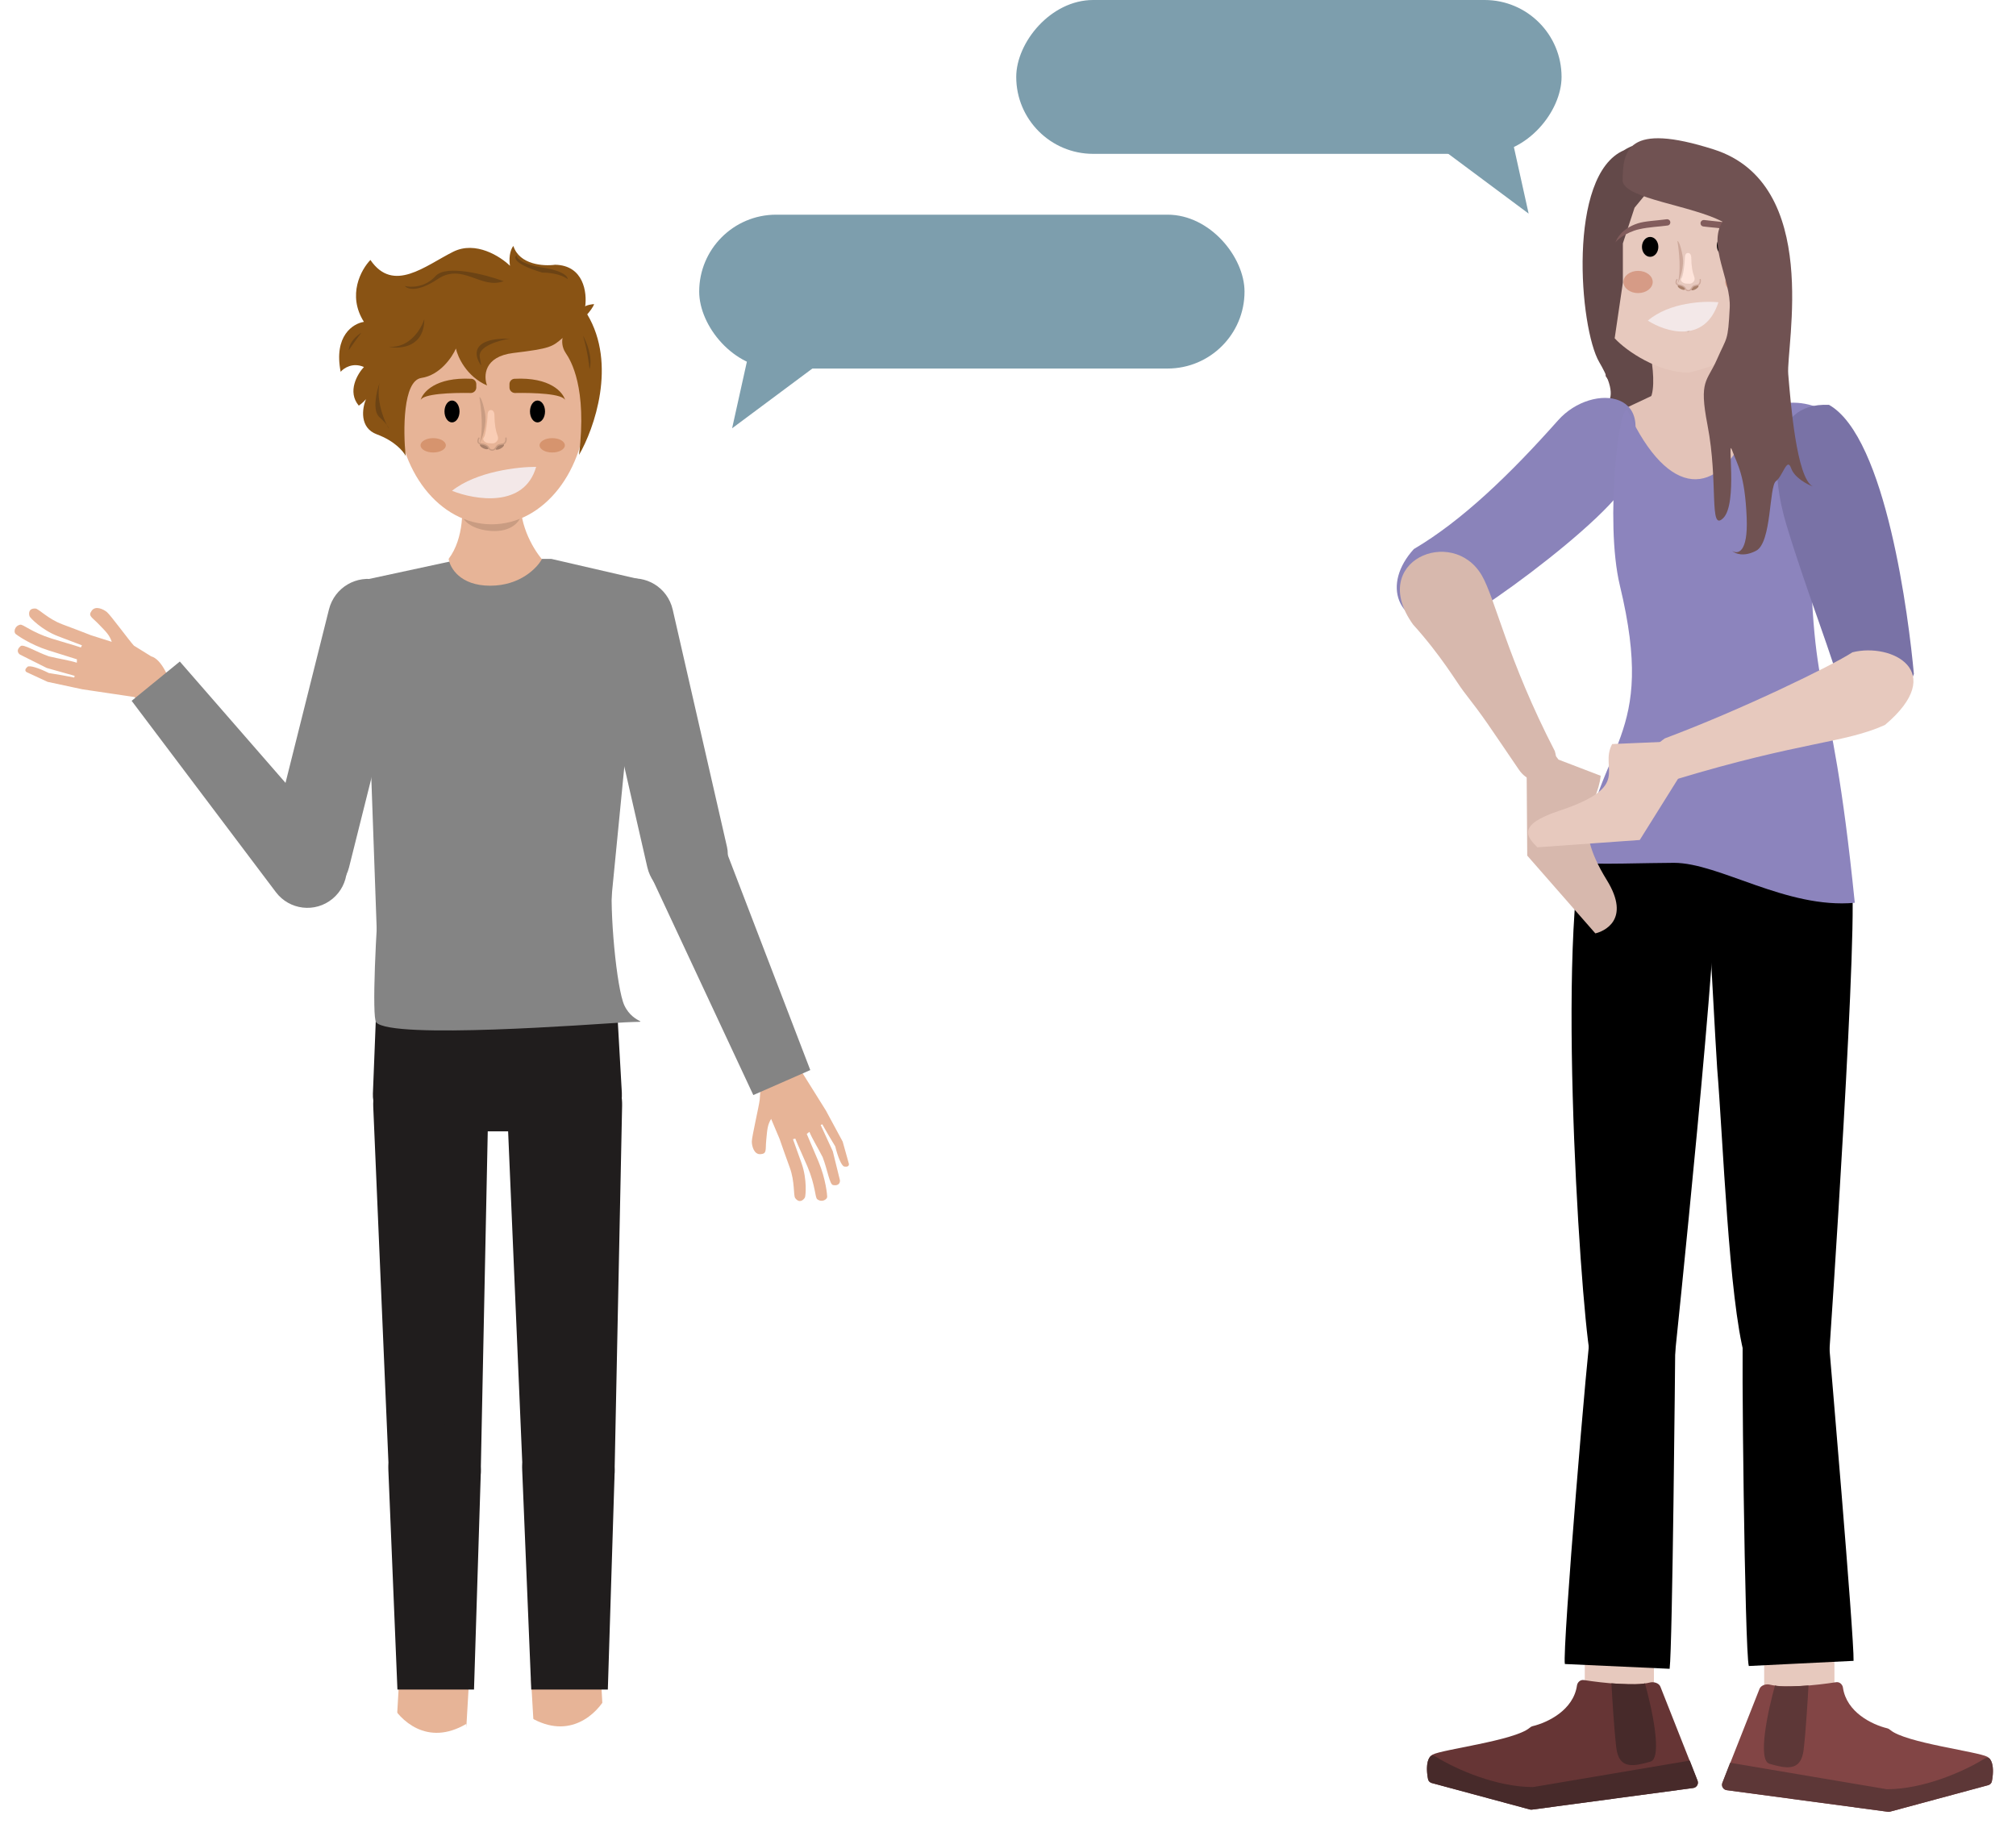 <svg width="2817" height="2560" viewBox="0 0 2817 2560" fill="none" xmlns="http://www.w3.org/2000/svg">
<g filter="url(#filter0_i_105_84)">
<path d="M1154.04 1543.88L1115.17 1481.68L1063.68 1499.5L1061.57 1528.74C1060.48 1538.23 1050.49 1580.68 1050.53 1587.35C1050.58 1593.49 1053.56 1605.57 1062.69 1604.86C1071.83 1604.14 1069.34 1599.63 1070.66 1585.46C1072.12 1569.72 1072.44 1564.17 1077.51 1555.57L1089.28 1583.43C1092.89 1593.89 1098.22 1609.01 1103.53 1623.5C1110.87 1643.49 1108.45 1662.62 1111.16 1666.23C1117 1674.02 1122.64 1669.04 1124.7 1665.46C1125.76 1663.6 1128.08 1640.61 1120.16 1617.86C1115.85 1605.48 1111.37 1593.05 1108.03 1583.94L1111.27 1583.14C1115.26 1593.19 1122.4 1608.29 1128.21 1622.03C1139.79 1649.43 1138.65 1665.33 1141.98 1667.86C1148.62 1672.89 1155.76 1668.05 1155.85 1664.44C1155.89 1662.6 1154.11 1639.89 1143.69 1615.14C1137.79 1601.12 1131.75 1586.96 1127.31 1576.62L1130.99 1573.66C1135.14 1583.63 1142.89 1596 1149.53 1609.08C1156.37 1626.88 1159.16 1647.17 1164.06 1648.06C1172.68 1649.62 1174.03 1644.06 1173.62 1641.09L1163.65 1600.73L1146.78 1564.13L1148.97 1563.08L1149 1563.13C1153.62 1571.28 1160.41 1583.26 1167.1 1593.98C1170.67 1608.49 1175.96 1621.52 1179.73 1622.15C1186.69 1623.3 1186.7 1619.23 1185.83 1617.05L1177.49 1587.32L1154.04 1543.88Z" fill="#E7B497"/>
</g>
<g filter="url(#filter1_i_105_84)">
<path d="M187.994 966.069L115.045 955.232L66.512 944.833L38.339 931.797C36.108 931.036 33.004 928.369 38.435 923.794C41.385 921.309 54.801 925.77 68.219 932.503C80.785 934.389 94.382 937.007 103.634 938.789L103.693 938.8L104.322 936.432L65.319 925.45L27.961 906.729C25.421 905.097 22.049 900.434 28.884 894.846C32.769 891.67 50.099 902.78 68.172 909.164C82.513 912.625 97.029 914.765 107.363 918.096L107.51 913.34C96.709 909.99 81.931 905.365 67.363 900.734C41.633 892.554 23.119 879.082 21.739 877.842C19.038 875.413 20.012 866.776 28.194 864.977C32.31 864.072 43.711 875.34 72.221 884.357C86.522 888.88 102.725 893.275 113.02 896.78L114.526 893.778C105.372 890.384 92.957 885.695 80.669 880.91C58.102 872.121 42.057 855.323 41.336 853.293C39.943 849.374 39.824 841.799 49.597 842.408C54.13 842.691 67.162 857.038 87.235 864.477C101.781 869.866 116.825 875.662 127.175 879.727L156.164 888.905C152.909 879.399 148.876 875.533 137.805 864.122C127.84 853.852 122.761 852.817 128.191 845.343C133.621 837.868 144.803 843.479 149.525 847.459C154.647 851.775 180.546 887.179 187.092 894.22L211.189 909.164C225.814 913.34 234.589 937.24 242.189 952.999C251.689 972.699 206.814 989 187.994 966.069Z" fill="#E7B497"/>
</g>
<path d="M708.553 1546.83C706.601 1501.11 743.135 1462.99 788.891 1462.99V1462.99C833.948 1462.99 870.212 1500 869.285 1545.05L858.735 2058.13C858.017 2093.05 829.501 2120.99 794.57 2120.99V2120.99C760.19 2120.99 731.916 2093.89 730.449 2059.55L708.553 1546.83Z" fill="#201D1D"/>
<path d="M747.242 2436.49L741.973 2345.99H839.703L844.973 2436.49L807.605 2459.99L747.242 2436.49Z" fill="#E7B497"/>
<rect width="114.767" height="455.475" rx="57.383" transform="matrix(0.966 0.26 -0.243 0.97 473.611 796)" fill="#848484"/>
<path d="M471.111 1176.85C491.56 1200.33 488.642 1236.11 464.66 1255.97V1255.97C440.425 1276.04 404.41 1271.81 385.468 1246.69L183.943 979.345L251.265 924.44L471.111 1176.85Z" fill="#848484"/>
<path d="M911.075 1227.35C897.888 1199.13 910.484 1165.32 938.925 1152.59V1152.59C967.665 1139.73 1001.05 1153.53 1012.34 1182.94L1132.23 1495.35L1052.62 1530.27L911.075 1227.35Z" fill="#848484"/>
<rect width="114.856" height="455.149" rx="57.428" transform="matrix(-0.97 0.244 0.223 0.975 927.207 795.988)" fill="#848484"/>
<path d="M526.678 1385.99H860.896L868.911 1527.1C870.573 1556.35 847.297 1580.99 817.994 1580.99H572.028C543.071 1580.99 519.924 1556.91 521.067 1527.97L526.678 1385.99Z" fill="#201D1D"/>
<path d="M897.973 810.488L770.213 780.988H645.79L508.973 810.488L529.471 1385.49L840.29 1398.99L897.973 810.488Z" fill="#848484"/>
<path d="M626.9 780.988C648.9 751.788 647.4 707.488 643.9 688.988H728.9C721.7 727.788 744.567 766.488 756.9 780.988C701.3 805.388 647.067 791.155 626.9 780.988Z" fill="#E7B497"/>
<path d="M686.9 741.988C660.1 740.388 648.734 728.322 646.4 722.488H727.4C725.067 729.655 713.7 743.588 686.9 741.988Z" fill="#C99C82"/>
<path d="M684.9 818.488C642.9 818.488 628.734 793.488 626.9 780.988H757.4C750.734 793.488 726.9 818.488 684.9 818.488Z" fill="#E7B497"/>
<path d="M872.362 1404.79C861.679 1381.68 851.223 1272.3 855.674 1227.47L531.854 1221.99C525.019 1297.87 519.464 1421.73 525.659 1428.7C547.067 1452.8 828.964 1431.19 872.362 1428.7C915.76 1426.21 885.715 1433.68 872.362 1404.79Z" fill="#848484"/>
<path d="M729.668 2054.28C728.198 2018.66 756.676 1988.99 792.325 1988.99V1988.99C829.886 1988.99 860.001 2020.06 858.827 2057.6L849.341 2360.99H742.327L729.668 2054.28Z" fill="#201D1D"/>
<path d="M521.553 1546.83C519.601 1501.11 556.135 1462.99 601.891 1462.99V1462.99C646.948 1462.99 683.212 1500 682.285 1545.05L671.735 2058.13C671.017 2093.05 642.501 2120.99 607.57 2120.99V2120.99C573.19 2120.99 544.916 2093.89 543.449 2059.55L521.553 1546.83Z" fill="#201D1D"/>
<path d="M649.703 2446.49L654.973 2355.99H557.242L551.973 2446.49L589.34 2469.99L649.703 2446.49Z" fill="#E7B497"/>
<path d="M542.668 2054.28C541.198 2018.66 569.676 1988.99 605.325 1988.99V1988.99C642.886 1988.99 673.001 2020.06 671.827 2057.6L662.341 2360.99H555.327L542.668 2054.28Z" fill="#201D1D"/>
<g filter="url(#filter2_i_105_84)">
<path d="M665.973 2532.81L651.51 2441.06C596.554 2473.38 558.229 2435.15 545.936 2411.99L359.735 2502.23L349.973 2559.99L665.973 2532.81Z" fill="white"/>
</g>
<g filter="url(#filter3_i_105_84)">
<path d="M726.973 2523.81L741.435 2432.06C796.391 2464.38 834.716 2426.15 847.009 2402.99L1033.21 2493.23L1042.97 2550.99L726.973 2523.81Z" fill="white"/>
</g>
<ellipse cx="687.036" cy="563.998" rx="131.898" ry="168.695" fill="#E7B497"/>
<g filter="url(#filter4_d_105_84)">
<path d="M820.573 432.578C862.245 502.159 830.29 592.512 809.103 628.991C820.572 534.847 797.634 497.093 790.466 486.58C784.731 478.169 785.209 469.057 786.165 465.553C771.828 477.978 768.961 480.367 717.349 486.58C676.059 491.55 675.613 518.917 680.551 531.979C651.878 519.363 639.612 492.314 637.063 480.367C631.806 492.474 614.793 517.643 588.796 521.466C562.799 525.289 563.309 595.698 566.813 630.425C563.786 624.212 551.521 609.493 526.67 600.318C501.82 591.142 506.121 563.679 511.378 551.095C508.319 554.918 503.413 558.741 501.342 560.175C484.903 540.677 499.271 516.05 508.51 506.173C492.835 499.292 480.315 507.766 476.014 512.864C466.074 462.398 493.536 445.322 508.51 443.092C484.807 405.625 504.687 369.815 517.59 356.594C549.609 403.427 594.053 364.718 633.24 345.124C664.589 329.449 699.188 351.655 712.569 364.718C710.275 349.425 714.8 339.867 717.348 337C725.759 363.38 759.721 365.514 775.651 363.284C815.794 364.049 820.413 402.471 817.705 421.587C819.234 419.675 826.626 418.56 830.13 418.241C828.983 422.447 823.281 429.551 820.573 432.578Z" fill="#895314"/>
</g>
<g filter="url(#filter5_i_105_84)">
<path d="M711.887 537.636V532.978C711.887 529.021 714.93 525.696 718.881 525.495C768.634 522.973 786.888 544.193 789.783 555.62C787.025 546.311 745.969 544.853 719.825 545.357C715.487 545.441 711.887 541.975 711.887 537.636Z" fill="#895314"/>
</g>
<g filter="url(#filter6_i_105_84)">
<path d="M665.531 537.636V532.978C665.531 529.021 662.488 525.696 658.537 525.495C608.784 522.973 590.53 544.193 587.635 555.62C590.393 546.311 631.449 544.853 657.593 545.357C661.931 545.441 665.531 541.975 665.531 537.636Z" fill="#895314"/>
</g>
<g filter="url(#filter7_f_105_84)">
<path d="M677.477 575.963C680.918 593.55 673.813 612.92 669.831 620.407C675.948 602.821 672.38 569.432 669.831 554.936C670.946 554.617 674.036 558.377 677.477 575.963Z" fill="#C99C82"/>
</g>
<g filter="url(#filter8_f_105_84)">
<g filter="url(#filter9_f_105_84)">
<ellipse cx="6.584" cy="2.711" rx="6.584" ry="2.711" transform="matrix(0.915 0.404 -0.318 0.948 671.486 618.881)" fill="#A8806A"/>
</g>
<g filter="url(#filter10_f_105_84)">
<ellipse cx="6.678" cy="2.697" rx="6.678" ry="2.697" transform="matrix(0.888 -0.461 0.367 0.93 691.369 625.035)" fill="#A8806A"/>
</g>
<path d="M706.975 612.264C707.376 614.559 707.095 619.424 702.774 620.526C697.371 621.903 696.171 620.526 692.569 626.034C688.968 631.542 683.565 628.1 682.965 626.034C682.365 623.969 678.763 621.214 672.761 620.526C666.758 619.837 667.358 615.706 669.159 612.264" stroke="#C99C82" stroke-width="1.912" stroke-linecap="round"/>
</g>
<g filter="url(#filter11_f_105_84)">
<ellipse cx="605.317" cy="622.301" rx="17.682" ry="10.036" fill="#D6946E"/>
</g>
<g filter="url(#filter12_f_105_84)">
<ellipse cx="771.621" cy="622.301" rx="17.682" ry="10.036" fill="#D6946E"/>
</g>
<ellipse cx="631.6" cy="574.99" rx="10.514" ry="15.293" fill="black"/>
<ellipse cx="751.072" cy="574.99" rx="10.514" ry="15.293" fill="black"/>
<g filter="url(#filter13_f_105_84)">
<path d="M676.044 611.308C678.399 608.617 681.05 590.68 681.327 578.923C681.391 576.191 682.694 573.237 685.421 573.05C685.726 573.029 686.024 573.028 686.314 573.044C689.251 573.205 690.812 576.389 690.842 579.331C690.987 593.428 692.843 602.353 694.754 607.227C695.812 609.923 696.665 613.16 695.066 615.575C693.091 618.559 690.694 619.537 688.671 619.598C686.644 619.66 684.495 619.477 682.475 619.303C677.651 618.888 673.293 614.452 676.044 611.308Z" fill="#F9CDB5"/>
</g>
<g filter="url(#filter14_i_105_84)">
<path d="M634.467 683.951C666.804 696.854 735.588 708.228 752.028 650.499C727.018 650.34 668.493 656.807 634.467 683.951Z" fill="#F3E8E8"/>
</g>
<path d="M608.662 385.745C623.572 369.306 678.274 383.674 703.762 392.913C671.743 404.861 646.415 366.629 611.529 390.046C583.62 408.779 569.315 404.223 565.651 399.604C573.776 401.834 593.751 402.184 608.662 385.745Z" fill="#6C4314"/>
<path d="M712.364 473.199C697.39 475.588 668.015 483.999 670.309 498.527C671.424 505.584 672.132 509.318 672.566 511.11C672.768 511.381 672.972 511.647 673.177 511.908C673.177 512.727 673.025 513.007 672.566 511.11C662.419 497.504 656.886 472.074 712.364 473.199Z" fill="#6C4314"/>
<path d="M814.632 468.898C819.73 477.978 828.682 500.152 823.712 516.209C823.234 509.2 820.749 489.925 814.632 468.898Z" fill="#6C4314"/>
<path d="M757.763 373.798C787.201 378.386 793.605 386.542 793.127 390.046C783.187 382.4 765.41 380.807 757.763 380.966C718.385 369.114 717.461 359.78 721.922 356.594C721.603 360.417 728.325 369.21 757.763 373.798Z" fill="#6C4314"/>
<path d="M592.891 445.959C588.59 459.659 572.629 486.58 543.191 484.668C559.757 488.067 592.891 485.083 592.891 445.959Z" fill="#6C4314"/>
<path d="M504.959 465.075C499.384 468.261 488.042 477.596 487.277 489.447C491.419 483.394 500.754 470.045 504.959 465.075Z" fill="#6C4314"/>
<path d="M530.287 583.114C519.965 573.938 525.986 547.431 530.287 535.325C525.993 556.795 533.995 580.525 540.36 593.569C542.49 596.379 543.191 598.137 543.191 598.884C542.324 597.411 541.362 595.622 540.36 593.569C538.401 590.984 535.233 587.51 530.287 583.114Z" fill="#6C4314"/>
<rect x="977" y="300" width="762" height="215" rx="107.5" fill="#7D9EAD"/>
<path d="M1023 598.5L1049.5 479L1160 496.5L1023 598.5Z" fill="#7D9EAD"/>
<rect width="762" height="215" rx="107.5" transform="matrix(-1 0 0 1 2182 0)" fill="#7D9EAD"/>
<path d="M2136 298.5L2109.5 179L1999 196.5L2136 298.5Z" fill="#7D9EAD"/>
<g filter="url(#filter15_i_105_84)">
<path d="M2367.76 598.62L2249.21 594.532L2275.03 563.283L2261.95 533.85L2238.75 501.147V483.16L2254.59 448.004L2298.74 483.16L2418.92 479.89L2446.72 448.004L2462.26 376.875L2481.06 391.591V402.22L2462.26 479.89L2453.26 510.321L2472.07 550.202L2514.92 565.917L2367.76 598.62Z" fill="#6B4C4C"/>
</g>
<path d="M2234.66 506.06C2206.87 458.641 2189.7 244.428 2269 210.09C2290.26 196.191 2324.59 192.921 2327.87 219.901C2330.96 245.415 2332.5 461.093 2334.41 573.919L2244.47 564.926C2251.83 558.385 2256.9 543.996 2234.66 506.06Z" fill="#634949"/>
<path d="M2268.04 571.956L2319.39 547.791L2466.64 623.306L2338.27 703.94L2268.04 571.956Z" fill="#E3C3B8"/>
<rect x="2214.42" y="2260.94" width="96.659" height="141.968" rx="46.819" fill="#E7C9BE"/>
<path d="M2140.67 2528.82L2365.96 2498.59C2370.82 2497.93 2373.78 2492.89 2371.98 2488.33L2320.09 2356.97C2318.1 2351.92 2310.88 2349.84 2305.6 2351.17C2284.36 2356.5 2240.99 2352.07 2213.08 2347.75C2208.41 2347.02 2204.2 2350.69 2203.53 2355.37C2198.52 2389.95 2162.52 2407.12 2141.71 2412.15C2140.06 2412.55 2138.6 2413.47 2137.31 2414.57C2116.31 2432.44 2014.87 2444.69 2001.72 2451.99C1992.17 2457.3 1993.19 2475.04 1995.45 2486.27C1995.98 2488.91 1998.04 2490.94 2000.64 2491.64L2137.69 2528.62C2138.66 2528.88 2139.67 2528.95 2140.67 2528.82Z" fill="#663535"/>
<path d="M2140.67 2528.82L2366.02 2498.58C2370.86 2497.93 2373.82 2492.92 2372.06 2488.36L2361.17 2460.3L2142.81 2497.2C2142.39 2497.27 2141.97 2497.3 2141.55 2497.3C2091.11 2497.1 2035.31 2473 2005.56 2454.45C2003.17 2452.96 2000.02 2452.75 1998.27 2454.95C1992.48 2462.2 1993.51 2476.64 1995.45 2486.27C1995.98 2488.91 1998.04 2490.94 2000.64 2491.64L2137.69 2528.62C2138.66 2528.88 2139.67 2528.95 2140.67 2528.82Z" fill="#472A2A"/>
<path d="M2306.05 2461.81C2323.57 2456.98 2308.06 2386.3 2298.5 2352.31C2293.06 2354.73 2265.27 2353.32 2251.68 2352.31C2252.68 2371.19 2255.45 2416.8 2258.47 2442.18C2262.25 2473.89 2284.15 2467.85 2306.05 2461.81Z" fill="#472A2A"/>
<path d="M2395.66 1233.18C2398.2 1126.45 2364.86 1103.04 2348.71 1097.66C2343.47 1095.92 2337.85 1096.44 2332.4 1097.32L2283.16 1105.31C2275.32 1106.58 2268.12 1110.5 2262.88 1116.47C2255.65 1124.69 2250.79 1130.5 2247.62 1134.53C2245.06 1126.26 2237.7 1112.44 2221.86 1147.5C2171.72 1258.5 2207.29 1811.52 2221.86 1894.23C2226.45 1920.24 2293.91 2052.2 2339.14 1905.37C2339.14 1905.37 2406.35 1263.13 2395.66 1233.18Z" fill="black"/>
<path d="M2223.04 1857.77C2219.66 1864.47 2182.73 2306.25 2186.62 2325.34L2333.01 2332.02C2337.06 2300.31 2340.79 1887.93 2340.79 1887.93C2345.9 1713.23 2233.6 1706.71 2223.04 1857.77Z" fill="black"/>
<rect x="2465.13" y="2279.06" width="98.169" height="141.968" rx="46.819" fill="#E7C9BE"/>
<path d="M2586.23 1226C2578.25 1113.74 2512.6 1093.95 2488.91 1090.46C2483.44 1089.66 2477.93 1090.42 2472.59 1091.82L2424.33 1104.43C2416.64 1106.44 2409.71 1110.93 2405.74 1117.81C2372.75 1174.99 2386.65 1262.67 2386.65 1262.67C2386.65 1262.67 2398.15 1477.56 2399.44 1492.95C2407.63 1590.82 2415.62 1814.65 2437.95 1895.61C2444.98 1921.07 2524.62 2046.06 2555.75 1895.61C2555.75 1895.61 2599.7 1254.81 2586.23 1226Z" fill="black"/>
<path d="M2435.68 1859.2C2432.95 1866.19 2437.98 2309.48 2443.66 2328.12L2590.03 2320.91C2591.06 2288.97 2555.75 1878.08 2555.75 1878.08C2544.31 1703.68 2431.9 1707.82 2435.68 1859.2Z" fill="black"/>
<path d="M2638.07 2531.84L2412.78 2501.61C2407.91 2500.95 2404.95 2495.91 2406.76 2491.35L2458.64 2359.99C2460.64 2354.94 2467.86 2352.86 2473.13 2354.19C2494.37 2359.52 2537.74 2355.09 2565.65 2350.77C2570.33 2350.04 2574.53 2353.71 2575.21 2358.39C2580.21 2392.97 2616.22 2410.14 2637.03 2415.17C2638.68 2415.57 2640.13 2416.49 2641.43 2417.59C2662.42 2435.46 2763.86 2447.71 2777.01 2455.01C2786.56 2460.32 2785.55 2478.06 2783.28 2489.29C2782.75 2491.93 2780.7 2493.96 2778.1 2494.66L2641.04 2531.64C2640.07 2531.9 2639.06 2531.97 2638.07 2531.84Z" fill="#824545"/>
<path d="M2638.07 2531.84L2412.71 2501.6C2407.87 2500.95 2404.91 2495.94 2406.68 2491.38L2417.56 2463.32L2635.93 2500.22C2636.34 2500.29 2636.76 2500.32 2637.18 2500.32C2687.62 2500.12 2743.42 2476.02 2773.17 2457.47C2775.56 2455.98 2778.71 2455.77 2780.46 2457.97C2786.25 2465.22 2785.23 2479.66 2783.28 2489.29C2782.75 2491.93 2780.7 2493.96 2778.1 2494.66L2641.04 2531.64C2640.07 2531.9 2639.06 2531.97 2638.07 2531.84Z" fill="#5D3737"/>
<path d="M2472.69 2464.83C2455.17 2460 2470.67 2389.32 2480.24 2355.33C2485.68 2357.75 2513.47 2356.34 2527.06 2355.33C2526.05 2374.21 2523.28 2419.82 2520.26 2445.2C2516.49 2476.91 2494.59 2470.87 2472.69 2464.83Z" fill="#5D3737"/>
<g filter="url(#filter16_i_105_84)">
<path d="M2416.05 478.152C2416.8 494.514 2405.93 523.159 2422.85 534.033C2443.99 547.626 2558.02 563.484 2578.41 588.404C2587.8 599.885 2615.54 640.785 2622.23 679.777L2539.14 709.983V728.106L2282.39 572.546L2267.29 566.505C2276.1 565.162 2295.53 559.054 2302.78 545.361C2310.03 531.667 2306.8 500.136 2302.78 481.173L2314.86 488.724L2328.45 494.01L2342.04 499.296L2360.17 501.562L2371.5 498.541L2385.84 493.255L2401.7 486.459L2416.05 478.152Z" fill="#E3C3B8"/>
</g>
<g filter="url(#filter17_i_105_84)">
<path d="M2452.44 448.185C2438.79 480.844 2386.73 496.241 2359.75 502.782C2317.89 502.782 2273.12 473.257 2256.22 454.725L2267.67 376.875V322.097L2284.02 272.225L2314.27 235.434L2351.06 214.994H2378.04L2403.39 221.535L2421.38 235.434L2440.18 302.475L2446.72 350.712L2462.09 380.963C2459.63 408.736 2462.09 425.112 2452.44 448.185Z" fill="#E7C9BE"/>
</g>
<g filter="url(#filter18_i_105_84)">
<ellipse cx="2410.44" cy="343.354" rx="11.446" ry="13.899" fill="black"/>
</g>
<g filter="url(#filter19_i_105_84)">
<ellipse cx="2305.79" cy="344.991" rx="11.446" ry="13.899" fill="black"/>
</g>
<g filter="url(#filter20_f_105_84)">
<path d="M2362.72 459.271C2358.94 459.271 2352.9 460.782 2351.39 460.782L2358.94 463.802C2361.46 462.292 2365.74 459.271 2362.72 459.271Z" fill="#C7A79B"/>
</g>
<g filter="url(#filter21_f_105_84)">
<path d="M2350.89 356.226C2354.06 372.447 2347.51 390.314 2343.84 397.22C2349.48 380.999 2346.19 350.202 2343.84 336.831C2344.86 336.537 2347.71 340.005 2350.89 356.226Z" fill="#CEA99C"/>
</g>
<g filter="url(#filter22_f_105_84)">
<g filter="url(#filter23_f_105_84)">
<ellipse cx="5.749" cy="2.485" rx="5.749" ry="2.485" transform="matrix(0.904 0.427 -0.3 0.954 2345.15 396.82)" fill="#A8806A"/>
</g>
<g filter="url(#filter24_f_105_84)">
<ellipse cx="5.85" cy="2.467" rx="5.85" ry="2.467" transform="matrix(0.874 -0.485 0.346 0.938 2362.31 402.494)" fill="#A8806A"/>
</g>
<path d="M2375.78 390.717C2376.13 392.834 2375.89 397.322 2372.16 398.338C2367.49 399.608 2366.46 398.338 2363.35 403.418C2360.24 408.499 2355.58 405.324 2355.06 403.418C2354.54 401.513 2351.43 398.973 2346.25 398.338C2341.07 397.703 2341.59 393.892 2343.14 390.717" stroke="#CEA99C" stroke-width="1.763" stroke-linecap="round"/>
</g>
<g filter="url(#filter25_f_105_84)">
<path d="M2349.56 388.826C2351.73 386.343 2354.18 369.798 2354.43 358.954C2354.49 356.434 2355.7 353.71 2358.21 353.537C2358.49 353.518 2358.77 353.517 2359.03 353.532C2361.74 353.68 2363.18 356.617 2363.21 359.33C2363.34 372.333 2365.06 380.565 2366.82 385.061C2367.79 387.548 2368.58 390.533 2367.11 392.761C2365.29 395.514 2363.07 396.415 2361.21 396.472C2359.34 396.529 2357.36 396.36 2355.49 396.2C2351.04 395.817 2347.02 391.725 2349.56 388.826Z" fill="#FEE4DB"/>
</g>
<g filter="url(#filter26_f_105_84)">
<ellipse cx="2288.93" cy="394.044" rx="20.439" ry="15.534" fill="#D69B86"/>
</g>
<g filter="url(#filter27_f_105_84)">
<ellipse cx="2431.19" cy="394.044" rx="20.439" ry="15.534" fill="#D69B86"/>
</g>
<g filter="url(#filter28_i_105_84)">
<path d="M2288.55 308.115C2265.19 315.672 2258.57 330.788 2257.21 335.012C2258.4 332.038 2271.94 320.56 2290.19 316.362C2303.96 313.191 2318.98 312.685 2330.34 311.096C2332.48 310.795 2334.02 308.926 2334 306.761C2333.97 304.057 2331.55 302.008 2328.87 302.366C2312.62 304.535 2298.62 304.86 2288.55 308.115Z" fill="#825C5C"/>
</g>
<g filter="url(#filter29_i_105_84)">
<path d="M2421.66 309.144C2444.99 316.81 2451.52 332.333 2452.85 336.673C2451.68 333.618 2438.2 321.872 2419.97 317.638C2406.25 314.453 2391.29 313.994 2379.94 312.427C2377.72 312.12 2376.13 310.178 2376.17 307.937C2376.22 305.163 2378.7 303.071 2381.45 303.434C2397.65 305.575 2411.63 305.85 2421.66 309.144Z" fill="#825C5C"/>
</g>
<path d="M2023.64 875.141C2073.99 857.422 2330.44 662.937 2266.21 653.999C2327.7 545.999 2225.49 532.925 2177.18 587.317C2110.17 662.769 2042.81 727.698 1975.57 767.283C1931.2 816 1949.57 874.946 2023.64 875.141Z" fill="#8A83BA"/>
<g filter="url(#filter30_i_105_84)">
<path d="M2305.52 446.002C2330.45 461.941 2385.1 479.133 2404.21 420.388C2383.94 418.272 2335.83 420.431 2305.52 446.002Z" fill="#F3E8E8"/>
</g>
<g filter="url(#filter31_i_105_84)">
<path d="M2591.73 1249.5C2496.2 1258.32 2402.46 1193.66 2339.03 1193.66C2305.18 1193.66 2227.69 1196.4 2209.23 1193.66C2232.64 1022.61 2315.62 1022.61 2263.51 806.267C2241.73 715.831 2263.71 539.373 2274.84 563.231C2332.23 686.32 2400.19 682.537 2441.73 589.655C2468.28 530.282 2556.97 545.564 2576.14 589.654C2590.84 623.457 2529.32 603.099 2529.32 694.62C2529.32 993 2556.73 903 2591.73 1249.5Z" fill="#8C84BD"/>
</g>
<path d="M2674.31 941.811C2667.31 865.063 2635.8 611.056 2555.75 565.762C2469.02 561.778 2475.21 663.958 2496.26 733.591C2526.02 832.003 2562.33 920.592 2576.14 976.548C2597.75 1014.11 2637.53 1039.77 2674.31 941.811Z" fill="#7972A6"/>
<path d="M2172.57 1049.58C2106.24 921.244 2089.25 835.952 2070.44 803.887C2029.59 734.274 1910.9 784.045 1974.46 872.671C2013.86 916.279 2035.67 953.95 2044.94 965.941C2075.98 1006.1 2076.02 1007.6 2122.37 1075.54C2143.08 1105.89 2184.5 1089.89 2172.57 1049.58Z" fill="#D7B8AD"/>
<path d="M2236.71 1084.09L2177.72 1061.48C2152.53 1024.94 2117.58 1062.72 2133.26 1084.09L2134.03 1195.63L2229.21 1304.33C2240.21 1301.83 2279.89 1285.98 2245.21 1229.83C2193.71 1146.44 2232.21 1127.44 2236.71 1084.09Z" fill="#D7B8AD"/>
<path d="M2252.68 1039.75L2324.39 1036.69C2364.99 1018.79 2374.94 1069.28 2350.39 1079.26L2291.26 1173.84L2148.19 1184.04C2133.65 1169.48 2118.78 1152.94 2178.65 1133.03C2282.22 1098.61 2233.94 1075.07 2252.68 1039.75Z" fill="#E7C9BE"/>
<path d="M2342.77 1088.86C2518.3 1035.81 2577.06 1038.73 2633.89 1013.09C2722.6 938.211 2643.12 897.741 2588.48 911.548C2558.88 930.721 2433.45 991.74 2326.35 1031.83C2281.22 1063.56 2299.22 1089.86 2342.77 1088.86Z" fill="#E7C9BE"/>
<g filter="url(#filter32_i_105_84)">
<path d="M2428.98 202.276C2307.99 163.69 2301.7 203.545 2301.7 246.881C2305.79 271.408 2398.18 280.401 2441.24 303.294C2420.26 335.997 2453.29 384.888 2451.32 423.478C2448.87 471.715 2447.51 463.539 2433.61 495.425C2419.71 527.31 2407.99 524.04 2420.25 587.369C2435.85 667.893 2421.89 737.804 2442.33 717.365C2462.77 696.925 2447.23 602.086 2454.59 622.525C2461.95 642.965 2472.58 656.046 2475.03 717.365C2476.99 766.419 2462.22 768.327 2454.59 763.149C2458.41 766.964 2470.45 772.306 2488.11 763.149C2510.19 751.703 2506.1 673.215 2515.91 665.857C2525.72 658.499 2531.44 631.519 2537.17 647.87C2541.74 660.952 2559.24 670.217 2567.42 673.215C2544.52 661.769 2536.35 554.666 2533.08 516.24C2529.81 477.814 2580.23 250.513 2428.98 202.276Z" fill="#705252"/>
</g>
<defs>
<filter id="filter0_i_105_84" x="1050.53" y="1481.68" width="135.688" height="195.68" filterUnits="userSpaceOnUse" color-interpolation-filters="sRGB">
<feFlood flood-opacity="0" result="BackgroundImageFix"/>
<feBlend mode="normal" in="SourceGraphic" in2="BackgroundImageFix" result="shape"/>
<feColorMatrix in="SourceAlpha" type="matrix" values="0 0 0 0 0 0 0 0 0 0 0 0 0 0 0 0 0 0 127 0" result="hardAlpha"/>
<feOffset dy="8"/>
<feGaussianBlur stdDeviation="3.5"/>
<feComposite in2="hardAlpha" operator="arithmetic" k2="-1" k3="1"/>
<feColorMatrix type="matrix" values="0 0 0 0 0.799 0 0 0 0 0.615 0 0 0 0 0.511 0 0 0 1 0"/>
<feBlend mode="normal" in2="shape" result="effect1_innerShadow_105_84"/>
</filter>
<filter id="filter1_i_105_84" x="20.391" y="841.672" width="223.102" height="142.594" filterUnits="userSpaceOnUse" color-interpolation-filters="sRGB">
<feFlood flood-opacity="0" result="BackgroundImageFix"/>
<feBlend mode="normal" in="SourceGraphic" in2="BackgroundImageFix" result="shape"/>
<feColorMatrix in="SourceAlpha" type="matrix" values="0 0 0 0 0 0 0 0 0 0 0 0 0 0 0 0 0 0 127 0" result="hardAlpha"/>
<feOffset dy="8"/>
<feGaussianBlur stdDeviation="3.5"/>
<feComposite in2="hardAlpha" operator="arithmetic" k2="-1" k3="1"/>
<feColorMatrix type="matrix" values="0 0 0 0 0.799 0 0 0 0 0.615 0 0 0 0 0.511 0 0 0 1 0"/>
<feBlend mode="normal" in2="shape" result="effect1_innerShadow_105_84"/>
</filter>
<filter id="filter2_i_105_84" x="349.973" y="2379.99" width="316" height="180" filterUnits="userSpaceOnUse" color-interpolation-filters="sRGB">
<feFlood flood-opacity="0" result="BackgroundImageFix"/>
<feBlend mode="normal" in="SourceGraphic" in2="BackgroundImageFix" result="shape"/>
<feColorMatrix in="SourceAlpha" type="matrix" values="0 0 0 0 0 0 0 0 0 0 0 0 0 0 0 0 0 0 127 0" result="hardAlpha"/>
<feOffset dy="-32"/>
<feGaussianBlur stdDeviation="28.3"/>
<feComposite in2="hardAlpha" operator="arithmetic" k2="-1" k3="1"/>
<feColorMatrix type="matrix" values="0 0 0 0 0 0 0 0 0 0 0 0 0 0 0 0 0 0 0.25 0"/>
<feBlend mode="normal" in2="shape" result="effect1_innerShadow_105_84"/>
</filter>
<filter id="filter3_i_105_84" x="726.973" y="2370.99" width="316" height="180" filterUnits="userSpaceOnUse" color-interpolation-filters="sRGB">
<feFlood flood-opacity="0" result="BackgroundImageFix"/>
<feBlend mode="normal" in="SourceGraphic" in2="BackgroundImageFix" result="shape"/>
<feColorMatrix in="SourceAlpha" type="matrix" values="0 0 0 0 0 0 0 0 0 0 0 0 0 0 0 0 0 0 127 0" result="hardAlpha"/>
<feOffset dy="-32"/>
<feGaussianBlur stdDeviation="28.3"/>
<feComposite in2="hardAlpha" operator="arithmetic" k2="-1" k3="1"/>
<feColorMatrix type="matrix" values="0 0 0 0 0 0 0 0 0 0 0 0 0 0 0 0 0 0 0.25 0"/>
<feBlend mode="normal" in2="shape" result="effect1_innerShadow_105_84"/>
</filter>
<filter id="filter4_d_105_84" x="469.022" y="337" width="376.745" height="304.989" filterUnits="userSpaceOnUse" color-interpolation-filters="sRGB">
<feFlood flood-opacity="0" result="BackgroundImageFix"/>
<feColorMatrix in="SourceAlpha" type="matrix" values="0 0 0 0 0 0 0 0 0 0 0 0 0 0 0 0 0 0 127 0" result="hardAlpha"/>
<feOffset dy="6.69"/>
<feGaussianBlur stdDeviation="2.437"/>
<feComposite in2="hardAlpha" operator="out"/>
<feColorMatrix type="matrix" values="0 0 0 0 0 0 0 0 0 0 0 0 0 0 0 0 0 0 0.25 0"/>
<feBlend mode="normal" in2="BackgroundImageFix" result="effect1_dropShadow_105_84"/>
<feBlend mode="normal" in="SourceGraphic" in2="effect1_dropShadow_105_84" result="shape"/>
</filter>
<filter id="filter5_i_105_84" x="711.887" y="525.289" width="77.897" height="34.153" filterUnits="userSpaceOnUse" color-interpolation-filters="sRGB">
<feFlood flood-opacity="0" result="BackgroundImageFix"/>
<feBlend mode="normal" in="SourceGraphic" in2="BackgroundImageFix" result="shape"/>
<feColorMatrix in="SourceAlpha" type="matrix" values="0 0 0 0 0 0 0 0 0 0 0 0 0 0 0 0 0 0 127 0" result="hardAlpha"/>
<feOffset dy="3.823"/>
<feGaussianBlur stdDeviation="1.912"/>
<feComposite in2="hardAlpha" operator="arithmetic" k2="-1" k3="1"/>
<feColorMatrix type="matrix" values="0 0 0 0 0 0 0 0 0 0 0 0 0 0 0 0 0 0 0.25 0"/>
<feBlend mode="normal" in2="shape" result="effect1_innerShadow_105_84"/>
</filter>
<filter id="filter6_i_105_84" x="587.635" y="525.289" width="77.897" height="34.153" filterUnits="userSpaceOnUse" color-interpolation-filters="sRGB">
<feFlood flood-opacity="0" result="BackgroundImageFix"/>
<feBlend mode="normal" in="SourceGraphic" in2="BackgroundImageFix" result="shape"/>
<feColorMatrix in="SourceAlpha" type="matrix" values="0 0 0 0 0 0 0 0 0 0 0 0 0 0 0 0 0 0 127 0" result="hardAlpha"/>
<feOffset dy="3.823"/>
<feGaussianBlur stdDeviation="1.912"/>
<feComposite in2="hardAlpha" operator="arithmetic" k2="-1" k3="1"/>
<feColorMatrix type="matrix" values="0 0 0 0 0 0 0 0 0 0 0 0 0 0 0 0 0 0 0.25 0"/>
<feBlend mode="normal" in2="shape" result="effect1_innerShadow_105_84"/>
</filter>
<filter id="filter7_f_105_84" x="665.051" y="550.139" width="18.118" height="75.046" filterUnits="userSpaceOnUse" color-interpolation-filters="sRGB">
<feFlood flood-opacity="0" result="BackgroundImageFix"/>
<feBlend mode="normal" in="SourceGraphic" in2="BackgroundImageFix" result="shape"/>
<feGaussianBlur stdDeviation="2.389" result="effect1_foregroundBlur_105_84"/>
</filter>
<filter id="filter8_f_105_84" x="666.009" y="610.353" width="43.009" height="20.568" filterUnits="userSpaceOnUse" color-interpolation-filters="sRGB">
<feFlood flood-opacity="0" result="BackgroundImageFix"/>
<feBlend mode="normal" in="SourceGraphic" in2="BackgroundImageFix" result="shape"/>
<feGaussianBlur stdDeviation="0.478" result="effect1_foregroundBlur_105_84"/>
</filter>
<filter id="filter9_f_105_84" x="667.693" y="617.545" width="17.907" height="13.133" filterUnits="userSpaceOnUse" color-interpolation-filters="sRGB">
<feFlood flood-opacity="0" result="BackgroundImageFix"/>
<feBlend mode="normal" in="SourceGraphic" in2="BackgroundImageFix" result="shape"/>
<feGaussianBlur stdDeviation="1.434" result="effect1_foregroundBlur_105_84"/>
</filter>
<filter id="filter10_f_105_84" x="689.408" y="617.631" width="17.754" height="13.674" filterUnits="userSpaceOnUse" color-interpolation-filters="sRGB">
<feFlood flood-opacity="0" result="BackgroundImageFix"/>
<feBlend mode="normal" in="SourceGraphic" in2="BackgroundImageFix" result="shape"/>
<feGaussianBlur stdDeviation="1.434" result="effect1_foregroundBlur_105_84"/>
</filter>
<filter id="filter11_f_105_84" x="580.944" y="605.575" width="48.744" height="33.453" filterUnits="userSpaceOnUse" color-interpolation-filters="sRGB">
<feFlood flood-opacity="0" result="BackgroundImageFix"/>
<feBlend mode="normal" in="SourceGraphic" in2="BackgroundImageFix" result="shape"/>
<feGaussianBlur stdDeviation="3.345" result="effect1_foregroundBlur_105_84"/>
</filter>
<filter id="filter12_f_105_84" x="747.249" y="605.575" width="48.744" height="33.453" filterUnits="userSpaceOnUse" color-interpolation-filters="sRGB">
<feFlood flood-opacity="0" result="BackgroundImageFix"/>
<feBlend mode="normal" in="SourceGraphic" in2="BackgroundImageFix" result="shape"/>
<feGaussianBlur stdDeviation="3.345" result="effect1_foregroundBlur_105_84"/>
</filter>
<filter id="filter13_f_105_84" x="667.543" y="565.387" width="36.054" height="61.869" filterUnits="userSpaceOnUse" color-interpolation-filters="sRGB">
<feFlood flood-opacity="0" result="BackgroundImageFix"/>
<feBlend mode="normal" in="SourceGraphic" in2="BackgroundImageFix" result="shape"/>
<feGaussianBlur stdDeviation="3.823" result="effect1_foregroundBlur_105_84"/>
</filter>
<filter id="filter14_i_105_84" x="631.599" y="650.496" width="120.428" height="45.812" filterUnits="userSpaceOnUse" color-interpolation-filters="sRGB">
<feFlood flood-opacity="0" result="BackgroundImageFix"/>
<feBlend mode="normal" in="SourceGraphic" in2="BackgroundImageFix" result="shape"/>
<feColorMatrix in="SourceAlpha" type="matrix" values="0 0 0 0 0 0 0 0 0 0 0 0 0 0 0 0 0 0 127 0" result="hardAlpha"/>
<feOffset dx="-2.867" dy="1.912"/>
<feGaussianBlur stdDeviation="2.485"/>
<feComposite in2="hardAlpha" operator="arithmetic" k2="-1" k3="1"/>
<feColorMatrix type="matrix" values="0 0 0 0 0 0 0 0 0 0 0 0 0 0 0 0 0 0 0.25 0"/>
<feBlend mode="normal" in2="shape" result="effect1_innerShadow_105_84"/>
</filter>
<filter id="filter15_i_105_84" x="2238.75" y="376.875" width="281.077" height="245.454" filterUnits="userSpaceOnUse" color-interpolation-filters="sRGB">
<feFlood flood-opacity="0" result="BackgroundImageFix"/>
<feBlend mode="normal" in="SourceGraphic" in2="BackgroundImageFix" result="shape"/>
<feColorMatrix in="SourceAlpha" type="matrix" values="0 0 0 0 0 0 0 0 0 0 0 0 0 0 0 0 0 0 127 0" result="hardAlpha"/>
<feOffset dx="4.905" dy="24.527"/>
<feGaussianBlur stdDeviation="11.855"/>
<feComposite in2="hardAlpha" operator="arithmetic" k2="-1" k3="1"/>
<feColorMatrix type="matrix" values="0 0 0 0 0 0 0 0 0 0 0 0 0 0 0 0 0 0 0.25 0"/>
<feBlend mode="normal" in2="shape" result="effect1_innerShadow_105_84"/>
</filter>
<filter id="filter16_i_105_84" x="2267.29" y="478.152" width="357.962" height="257.809" filterUnits="userSpaceOnUse" color-interpolation-filters="sRGB">
<feFlood flood-opacity="0" result="BackgroundImageFix"/>
<feBlend mode="normal" in="SourceGraphic" in2="BackgroundImageFix" result="shape"/>
<feColorMatrix in="SourceAlpha" type="matrix" values="0 0 0 0 0 0 0 0 0 0 0 0 0 0 0 0 0 0 127 0" result="hardAlpha"/>
<feOffset dx="3.021" dy="12.082"/>
<feGaussianBlur stdDeviation="3.927"/>
<feComposite in2="hardAlpha" operator="arithmetic" k2="-1" k3="1"/>
<feColorMatrix type="matrix" values="0 0 0 0 0.78 0 0 0 0 0.655 0 0 0 0 0.608 0 0 0 1 0"/>
<feBlend mode="normal" in2="shape" result="effect1_innerShadow_105_84"/>
</filter>
<filter id="filter17_i_105_84" x="2256.22" y="214.994" width="205.865" height="305.12" filterUnits="userSpaceOnUse" color-interpolation-filters="sRGB">
<feFlood flood-opacity="0" result="BackgroundImageFix"/>
<feBlend mode="normal" in="SourceGraphic" in2="BackgroundImageFix" result="shape"/>
<feColorMatrix in="SourceAlpha" type="matrix" values="0 0 0 0 0 0 0 0 0 0 0 0 0 0 0 0 0 0 127 0" result="hardAlpha"/>
<feOffset dy="17.987"/>
<feGaussianBlur stdDeviation="8.666"/>
<feComposite in2="hardAlpha" operator="arithmetic" k2="-1" k3="1"/>
<feColorMatrix type="matrix" values="0 0 0 0 0.78 0 0 0 0 0.655 0 0 0 0 0.608 0 0 0 1 0"/>
<feBlend mode="normal" in2="shape" result="effect1_innerShadow_105_84"/>
</filter>
<filter id="filter18_i_105_84" x="2399" y="329.455" width="22.891" height="27.797" filterUnits="userSpaceOnUse" color-interpolation-filters="sRGB">
<feFlood flood-opacity="0" result="BackgroundImageFix"/>
<feBlend mode="normal" in="SourceGraphic" in2="BackgroundImageFix" result="shape"/>
<feColorMatrix in="SourceAlpha" type="matrix" values="0 0 0 0 0 0 0 0 0 0 0 0 0 0 0 0 0 0 127 0" result="hardAlpha"/>
<feMorphology radius="1.635" operator="erode" in="SourceAlpha" result="effect1_innerShadow_105_84"/>
<feOffset/>
<feGaussianBlur stdDeviation="5.151"/>
<feComposite in2="hardAlpha" operator="arithmetic" k2="-1" k3="1"/>
<feColorMatrix type="matrix" values="0 0 0 0 0.531 0 0 0 0 0.439 0 0 0 0 0.439 0 0 0 1 0"/>
<feBlend mode="normal" in2="shape" result="effect1_innerShadow_105_84"/>
</filter>
<filter id="filter19_i_105_84" x="2294.35" y="331.092" width="22.893" height="27.797" filterUnits="userSpaceOnUse" color-interpolation-filters="sRGB">
<feFlood flood-opacity="0" result="BackgroundImageFix"/>
<feBlend mode="normal" in="SourceGraphic" in2="BackgroundImageFix" result="shape"/>
<feColorMatrix in="SourceAlpha" type="matrix" values="0 0 0 0 0 0 0 0 0 0 0 0 0 0 0 0 0 0 127 0" result="hardAlpha"/>
<feMorphology radius="1.635" operator="erode" in="SourceAlpha" result="effect1_innerShadow_105_84"/>
<feOffset/>
<feGaussianBlur stdDeviation="5.151"/>
<feComposite in2="hardAlpha" operator="arithmetic" k2="-1" k3="1"/>
<feColorMatrix type="matrix" values="0 0 0 0 0.531 0 0 0 0 0.439 0 0 0 0 0.439 0 0 0 1 0"/>
<feBlend mode="normal" in2="shape" result="effect1_innerShadow_105_84"/>
</filter>
<filter id="filter20_f_105_84" x="2349.88" y="457.761" width="15.388" height="7.552" filterUnits="userSpaceOnUse" color-interpolation-filters="sRGB">
<feFlood flood-opacity="0" result="BackgroundImageFix"/>
<feBlend mode="normal" in="SourceGraphic" in2="BackgroundImageFix" result="shape"/>
<feGaussianBlur stdDeviation="0.755" result="effect1_foregroundBlur_105_84"/>
</filter>
<filter id="filter21_f_105_84" x="2339.43" y="332.406" width="16.71" height="69.222" filterUnits="userSpaceOnUse" color-interpolation-filters="sRGB">
<feFlood flood-opacity="0" result="BackgroundImageFix"/>
<feBlend mode="normal" in="SourceGraphic" in2="BackgroundImageFix" result="shape"/>
<feGaussianBlur stdDeviation="2.204" result="effect1_foregroundBlur_105_84"/>
</filter>
<filter id="filter22_f_105_84" x="2340.31" y="388.954" width="37.353" height="18.97" filterUnits="userSpaceOnUse" color-interpolation-filters="sRGB">
<feFlood flood-opacity="0" result="BackgroundImageFix"/>
<feBlend mode="normal" in="SourceGraphic" in2="BackgroundImageFix" result="shape"/>
<feGaussianBlur stdDeviation="0.441" result="effect1_foregroundBlur_105_84"/>
</filter>
<filter id="filter23_f_105_84" x="2341.71" y="395.588" width="15.793" height="12.114" filterUnits="userSpaceOnUse" color-interpolation-filters="sRGB">
<feFlood flood-opacity="0" result="BackgroundImageFix"/>
<feBlend mode="normal" in="SourceGraphic" in2="BackgroundImageFix" result="shape"/>
<feGaussianBlur stdDeviation="1.322" result="effect1_foregroundBlur_105_84"/>
</filter>
<filter id="filter24_f_105_84" x="2360.45" y="395.664" width="15.665" height="12.614" filterUnits="userSpaceOnUse" color-interpolation-filters="sRGB">
<feFlood flood-opacity="0" result="BackgroundImageFix"/>
<feBlend mode="normal" in="SourceGraphic" in2="BackgroundImageFix" result="shape"/>
<feGaussianBlur stdDeviation="1.322" result="effect1_foregroundBlur_105_84"/>
</filter>
<filter id="filter25_f_105_84" x="2341.72" y="346.469" width="33.258" height="57.066" filterUnits="userSpaceOnUse" color-interpolation-filters="sRGB">
<feFlood flood-opacity="0" result="BackgroundImageFix"/>
<feBlend mode="normal" in="SourceGraphic" in2="BackgroundImageFix" result="shape"/>
<feGaussianBlur stdDeviation="3.526" result="effect1_foregroundBlur_105_84"/>
</filter>
<filter id="filter26_f_105_84" x="2234.15" y="344.171" width="109.556" height="99.745" filterUnits="userSpaceOnUse" color-interpolation-filters="sRGB">
<feFlood flood-opacity="0" result="BackgroundImageFix"/>
<feBlend mode="normal" in="SourceGraphic" in2="BackgroundImageFix" result="shape"/>
<feGaussianBlur stdDeviation="17.169" result="effect1_foregroundBlur_105_84"/>
</filter>
<filter id="filter27_f_105_84" x="2376.41" y="344.171" width="109.556" height="99.745" filterUnits="userSpaceOnUse" color-interpolation-filters="sRGB">
<feFlood flood-opacity="0" result="BackgroundImageFix"/>
<feBlend mode="normal" in="SourceGraphic" in2="BackgroundImageFix" result="shape"/>
<feGaussianBlur stdDeviation="17.169" result="effect1_foregroundBlur_105_84"/>
</filter>
<filter id="filter28_i_105_84" x="2257.21" y="302.326" width="76.789" height="36.715" filterUnits="userSpaceOnUse" color-interpolation-filters="sRGB">
<feFlood flood-opacity="0" result="BackgroundImageFix"/>
<feBlend mode="normal" in="SourceGraphic" in2="BackgroundImageFix" result="shape"/>
<feColorMatrix in="SourceAlpha" type="matrix" values="0 0 0 0 0 0 0 0 0 0 0 0 0 0 0 0 0 0 127 0" result="hardAlpha"/>
<feOffset dy="4.029"/>
<feGaussianBlur stdDeviation="2.015"/>
<feComposite in2="hardAlpha" operator="arithmetic" k2="-1" k3="1"/>
<feColorMatrix type="matrix" values="0 0 0 0 0 0 0 0 0 0 0 0 0 0 0 0 0 0 0.25 0"/>
<feBlend mode="normal" in2="shape" result="effect1_innerShadow_105_84"/>
</filter>
<filter id="filter29_i_105_84" x="2376.17" y="303.393" width="76.684" height="37.311" filterUnits="userSpaceOnUse" color-interpolation-filters="sRGB">
<feFlood flood-opacity="0" result="BackgroundImageFix"/>
<feBlend mode="normal" in="SourceGraphic" in2="BackgroundImageFix" result="shape"/>
<feColorMatrix in="SourceAlpha" type="matrix" values="0 0 0 0 0 0 0 0 0 0 0 0 0 0 0 0 0 0 127 0" result="hardAlpha"/>
<feOffset dy="4.029"/>
<feGaussianBlur stdDeviation="2.015"/>
<feComposite in2="hardAlpha" operator="arithmetic" k2="-1" k3="1"/>
<feColorMatrix type="matrix" values="0 0 0 0 0 0 0 0 0 0 0 0 0 0 0 0 0 0 0.25 0"/>
<feBlend mode="normal" in2="shape" result="effect1_innerShadow_105_84"/>
</filter>
<filter id="filter30_i_105_84" x="2302.5" y="419.771" width="101.712" height="43.536" filterUnits="userSpaceOnUse" color-interpolation-filters="sRGB">
<feFlood flood-opacity="0" result="BackgroundImageFix"/>
<feBlend mode="normal" in="SourceGraphic" in2="BackgroundImageFix" result="shape"/>
<feColorMatrix in="SourceAlpha" type="matrix" values="0 0 0 0 0 0 0 0 0 0 0 0 0 0 0 0 0 0 127 0" result="hardAlpha"/>
<feOffset dx="-3.022" dy="2.015"/>
<feGaussianBlur stdDeviation="2.619"/>
<feComposite in2="hardAlpha" operator="arithmetic" k2="-1" k3="1"/>
<feColorMatrix type="matrix" values="0 0 0 0 0 0 0 0 0 0 0 0 0 0 0 0 0 0 0.25 0"/>
<feBlend mode="normal" in2="shape" result="effect1_innerShadow_105_84"/>
</filter>
<filter id="filter31_i_105_84" x="2209.23" y="550.646" width="382.5" height="711.762" filterUnits="userSpaceOnUse" color-interpolation-filters="sRGB">
<feFlood flood-opacity="0" result="BackgroundImageFix"/>
<feBlend mode="normal" in="SourceGraphic" in2="BackgroundImageFix" result="shape"/>
<feColorMatrix in="SourceAlpha" type="matrix" values="0 0 0 0 0 0 0 0 0 0 0 0 0 0 0 0 0 0 127 0" result="hardAlpha"/>
<feOffset dy="12.082"/>
<feGaussianBlur stdDeviation="36.323"/>
<feComposite in2="hardAlpha" operator="arithmetic" k2="-1" k3="1"/>
<feColorMatrix type="matrix" values="0 0 0 0 0 0 0 0 0 0 0 0 0 0 0 0 0 0 0.25 0"/>
<feBlend mode="normal" in2="shape" result="effect1_innerShadow_105_84"/>
</filter>
<filter id="filter32_i_105_84" x="2267.36" y="186.664" width="300.053" height="588.082" filterUnits="userSpaceOnUse" color-interpolation-filters="sRGB">
<feFlood flood-opacity="0" result="BackgroundImageFix"/>
<feBlend mode="normal" in="SourceGraphic" in2="BackgroundImageFix" result="shape"/>
<feColorMatrix in="SourceAlpha" type="matrix" values="0 0 0 0 0 0 0 0 0 0 0 0 0 0 0 0 0 0 127 0" result="hardAlpha"/>
<feOffset dx="-34.338" dy="6.541"/>
<feGaussianBlur stdDeviation="38.426"/>
<feComposite in2="hardAlpha" operator="arithmetic" k2="-1" k3="1"/>
<feColorMatrix type="matrix" values="0 0 0 0 0 0 0 0 0 0 0 0 0 0 0 0 0 0 0.25 0"/>
<feBlend mode="normal" in2="shape" result="effect1_innerShadow_105_84"/>
</filter>
</defs>
</svg>
